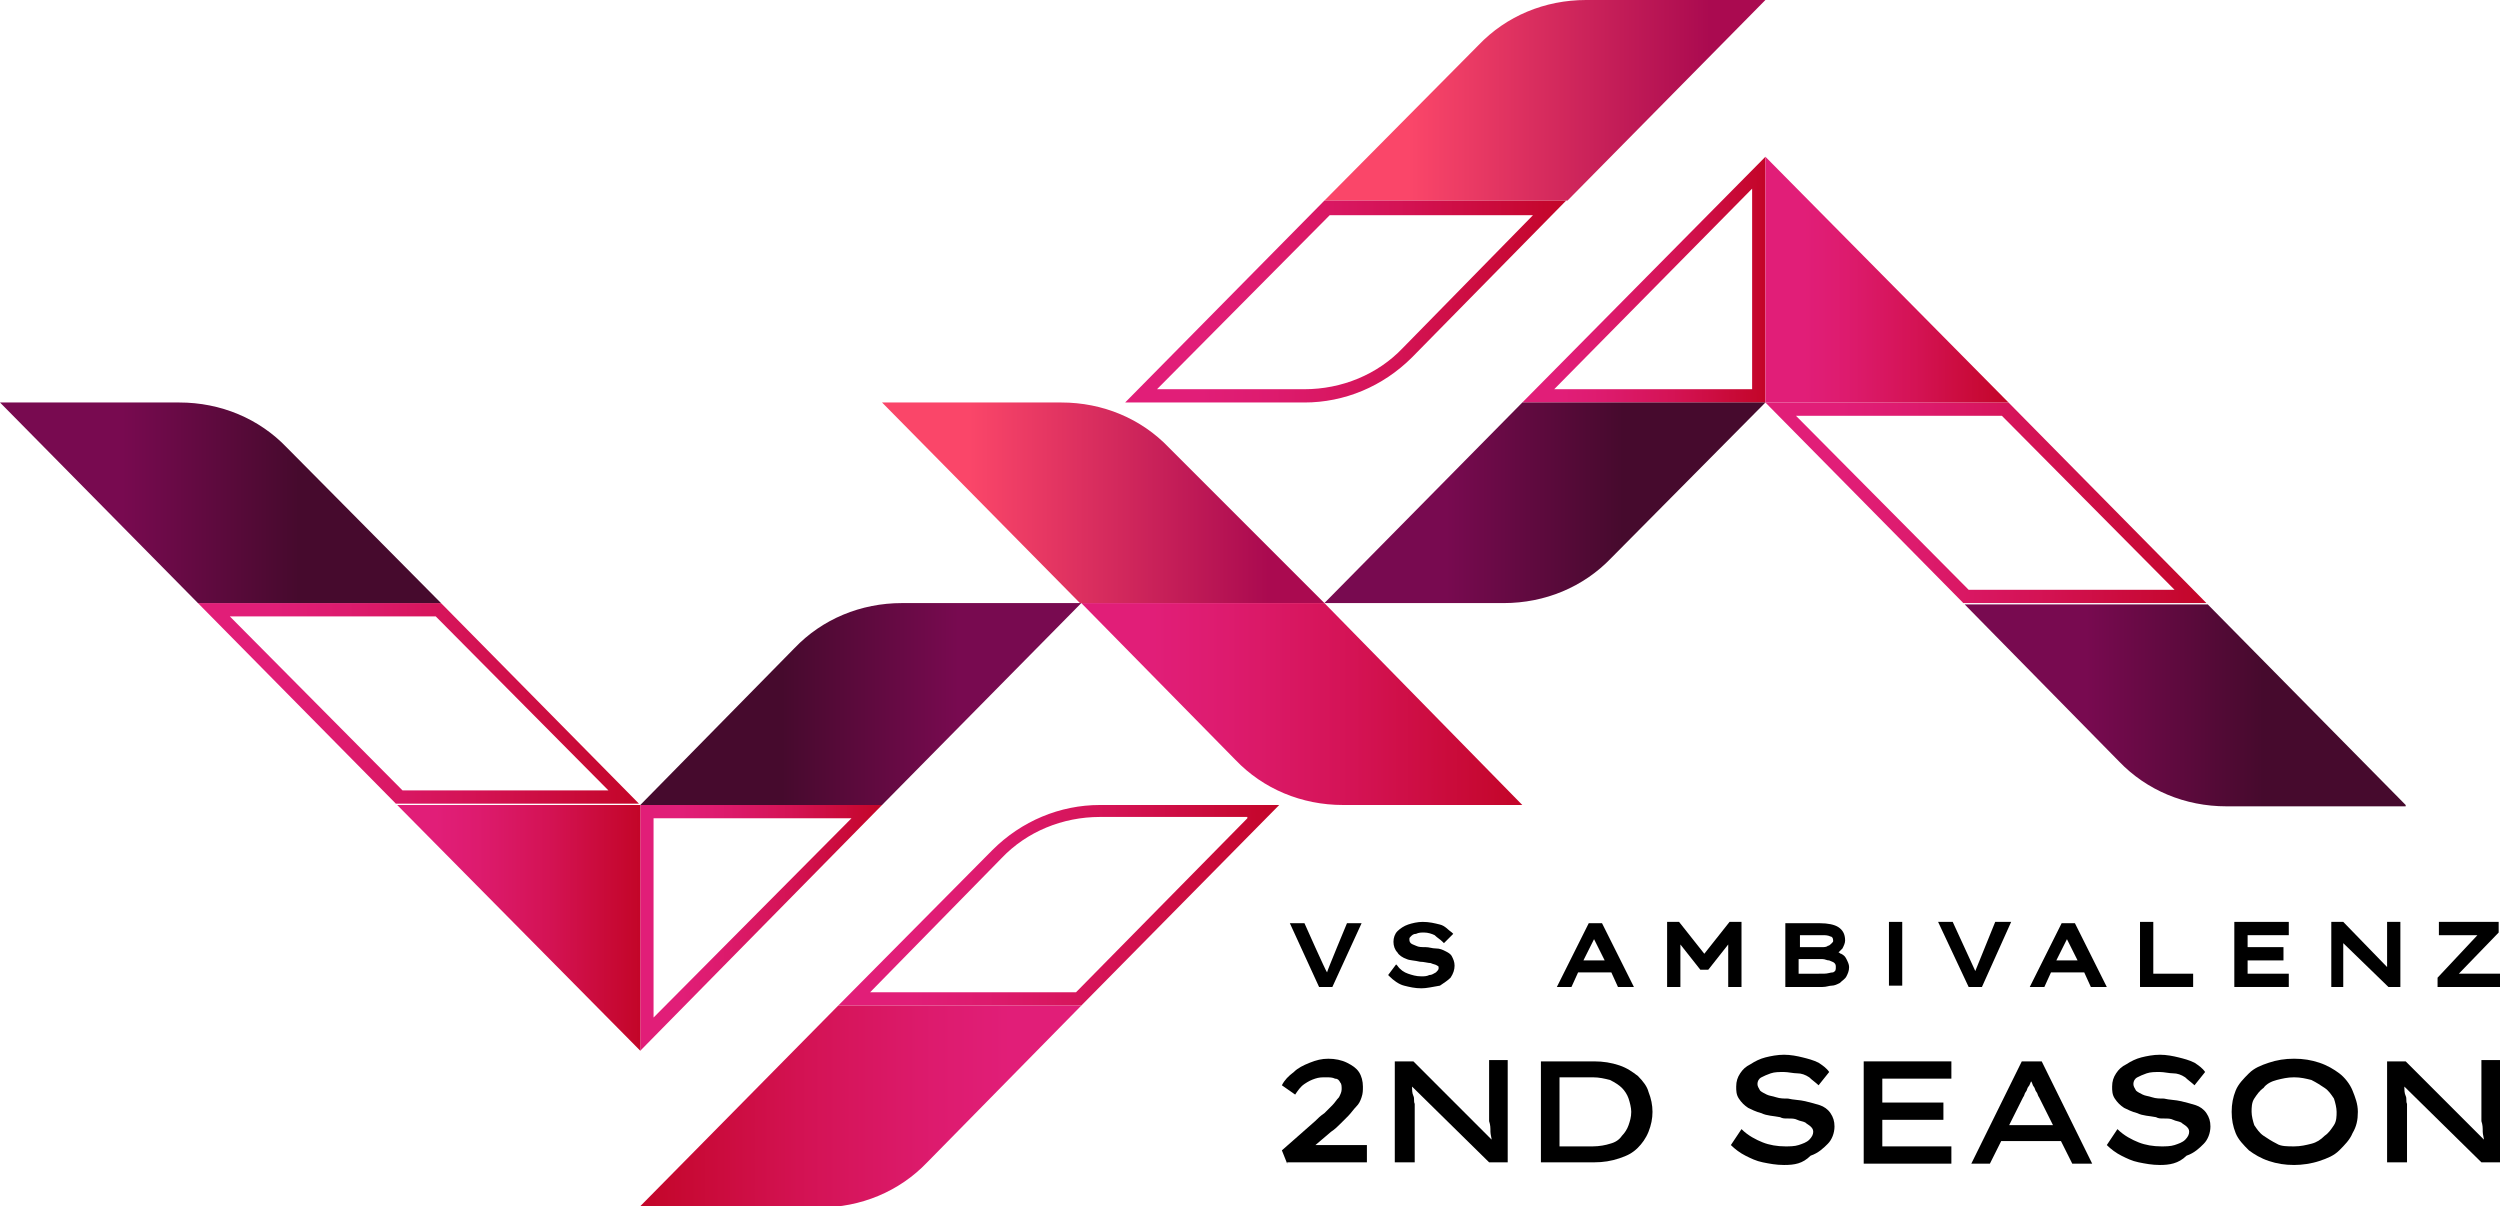 <?xml version="1.0" encoding="utf-8"?>
<!-- Generator: Adobe Illustrator 28.3.0, SVG Export Plug-In . SVG Version: 6.00 Build 0)  -->
<svg version="1.1" id="レイヤー_1" xmlns="http://www.w3.org/2000/svg" xmlns:xlink="http://www.w3.org/1999/xlink" x="0px"
	 y="0px" viewBox="0 0 188.2 90.8" style="enable-background:new 0 0 188.2 90.8;" xml:space="preserve">
<style type="text/css">
	.st0{fill:url(#SVGID_1_);}
	.st1{fill:url(#SVGID_00000074404087492867175830000012135125131175961233_);}
	.st2{fill:url(#SVGID_00000127747514905484915360000008571247440137059485_);}
	.st3{fill:url(#SVGID_00000175283133937731952530000015669400227704734615_);}
	.st4{fill:url(#SVGID_00000028287750319780557140000003495784436498729650_);}
	.st5{fill:url(#SVGID_00000096044265075417951980000016226389023402876831_);}
	.st6{fill:url(#SVGID_00000035502235317774247330000003453574511153895073_);}
	.st7{fill:url(#SVGID_00000095313046529530089650000013638708216310069914_);}
	.st8{fill:url(#SVGID_00000067937414051198019270000013194840502837793190_);}
	.st9{fill:url(#SVGID_00000032624261979882307290000010088413201842045616_);}
	.st10{fill:url(#SVGID_00000127732452667076874810000010402695700517304199_);}
	.st11{fill:url(#SVGID_00000073691028508116892740000005972025396080127671_);}
	.st12{fill:url(#SVGID_00000080898329825320575030000011525170671025132719_);}
	.st13{fill:url(#SVGID_00000021816207977466444290000009758054226502923444_);}
	.st14{fill:url(#SVGID_00000005269200360141841900000012275117509991603895_);}
	.st15{fill:url(#SVGID_00000088836104178059623750000013788367117395639195_);}
</style>
<g>
	<linearGradient id="SVGID_1_" gradientUnits="userSpaceOnUse" x1="114.615" y1="21.031" x2="132.889" y2="21.031">
		<stop  offset="0.16" style="stop-color:#E11E78"/>
		<stop  offset="0.33" style="stop-color:#DD1B6E"/>
		<stop  offset="0.615" style="stop-color:#D41355"/>
		<stop  offset="0.977" style="stop-color:#C4062B"/>
		<stop  offset="1" style="stop-color:#C30528"/>
	</linearGradient>
	<path class="st0" d="M131.9,14.2v15.1H117L131.9,14.2 M132.9,11.8l-18.3,18.5h18.3V11.8L132.9,11.8z"/>
	
		<linearGradient id="SVGID_00000090987232402266668040000006401578623605152391_" gradientUnits="userSpaceOnUse" x1="72.703" y1="7.359" x2="105.925" y2="7.359" gradientTransform="matrix(1 0 0 1 -6.258 30.49)">
		<stop  offset="0.197" style="stop-color:#FA4669"/>
		<stop  offset="0.811" style="stop-color:#B21052"/>
		<stop  offset="0.875" style="stop-color:#AA0A50"/>
	</linearGradient>
	<path style="fill:url(#SVGID_00000090987232402266668040000006401578623605152391_);" d="M99.7,45.4L88,33.7
		c-2.1-2.2-5-3.4-8.1-3.4H66.4l14.9,15.1H99.7z"/>
	
		<linearGradient id="SVGID_00000008122784449324926660000007121909688232405910_" gradientUnits="userSpaceOnUse" x1="87.651" y1="22.499" x2="120.874" y2="22.499" gradientTransform="matrix(1 0 0 1 -6.258 30.49)">
		<stop  offset="0.16" style="stop-color:#E11E78"/>
		<stop  offset="0.33" style="stop-color:#DD1B6E"/>
		<stop  offset="0.615" style="stop-color:#D41355"/>
		<stop  offset="0.977" style="stop-color:#C4062B"/>
		<stop  offset="1" style="stop-color:#C30528"/>
	</linearGradient>
	<path style="fill:url(#SVGID_00000008122784449324926660000007121909688232405910_);" d="M114.6,60.6L99.7,45.4h0H81.4L93,57.2
		c2.1,2.2,5,3.4,8.1,3.4H114.6z"/>
	
		<linearGradient id="SVGID_00000015355736461062098690000003440461787800176557_" gradientUnits="userSpaceOnUse" x1="132.889" y1="37.85" x2="166.112" y2="37.85">
		<stop  offset="0.16" style="stop-color:#E11E78"/>
		<stop  offset="0.33" style="stop-color:#DD1B6E"/>
		<stop  offset="0.615" style="stop-color:#D41355"/>
		<stop  offset="0.977" style="stop-color:#C4062B"/>
		<stop  offset="1" style="stop-color:#C30528"/>
	</linearGradient>
	<path style="fill:url(#SVGID_00000015355736461062098690000003440461787800176557_);" d="M150.7,31.3l13,13.1h-15.5l-13-13.1H150.7
		 M151.2,30.3L151.2,30.3h-18.3l14.9,15.1h18.3L151.2,30.3L151.2,30.3z"/>
	
		<linearGradient id="SVGID_00000155107308323209282800000017398405745564596130_" gradientUnits="userSpaceOnUse" x1="147.838" y1="52.99" x2="181.06" y2="52.99">
		<stop  offset="0.278" style="stop-color:#780A50"/>
		<stop  offset="0.678" style="stop-color:#460A2D"/>
	</linearGradient>
	<path style="fill:url(#SVGID_00000155107308323209282800000017398405745564596130_);" d="M181.1,60.6l-14.9-15.1h0h-18.3l11.6,11.8
		c2.1,2.2,5,3.4,8.1,3.4H181.1z"/>
	
		<linearGradient id="SVGID_00000137850275466178953630000001379002928528977292_" gradientUnits="userSpaceOnUse" x1="99.667" y1="7.57" x2="132.889" y2="7.57">
		<stop  offset="0.197" style="stop-color:#FA4669"/>
		<stop  offset="0.811" style="stop-color:#B21052"/>
		<stop  offset="0.875" style="stop-color:#AA0A50"/>
	</linearGradient>
	<path style="fill:url(#SVGID_00000137850275466178953630000001379002928528977292_);" d="M111.3,3.4L99.7,15.1h18.3L132.9,0h-13.5
		C116.3,0,113.4,1.2,111.3,3.4z"/>
	
		<linearGradient id="SVGID_00000056423211270734896920000015136686955717244573_" gradientUnits="userSpaceOnUse" x1="84.719" y1="22.71" x2="117.941" y2="22.71">
		<stop  offset="0.16" style="stop-color:#E11E78"/>
		<stop  offset="0.33" style="stop-color:#DD1B6E"/>
		<stop  offset="0.615" style="stop-color:#D41355"/>
		<stop  offset="0.977" style="stop-color:#C4062B"/>
		<stop  offset="1" style="stop-color:#C30528"/>
	</linearGradient>
	<path style="fill:url(#SVGID_00000056423211270734896920000015136686955717244573_);" d="M115.5,16.1l-9.9,10.1
		c-1.9,2-4.6,3.1-7.4,3.1H87.1l13-13.1H115.5 M117.9,15.1H99.7h0L84.7,30.3h13.5c3,0,5.9-1.2,8.1-3.4L117.9,15.1L117.9,15.1z"/>
	
		<linearGradient id="SVGID_00000028314289813493780650000004458907528594515860_" gradientUnits="userSpaceOnUse" x1="63.119" y1="68.129" x2="96.341" y2="68.129">
		<stop  offset="0.16" style="stop-color:#E11E78"/>
		<stop  offset="0.33" style="stop-color:#DD1B6E"/>
		<stop  offset="0.615" style="stop-color:#D41355"/>
		<stop  offset="0.977" style="stop-color:#C4062B"/>
		<stop  offset="1" style="stop-color:#C30528"/>
	</linearGradient>
	<path style="fill:url(#SVGID_00000028314289813493780650000004458907528594515860_);" d="M93.9,61.6L81,74.7H65.5l9.9-10.1
		c1.9-2,4.6-3.1,7.4-3.1H93.9 M96.3,60.6H82.8c-3,0-5.9,1.2-8.1,3.4L63.1,75.7h18.3L96.3,60.6L96.3,60.6z"/>
	
		<linearGradient id="SVGID_00000115496130293806150360000011488579521139626646_" gradientUnits="userSpaceOnUse" x1="87.651" y1="52.779" x2="54.429" y2="52.779" gradientTransform="matrix(1 0 0 1 -6.258 30.49)">
		<stop  offset="0.16" style="stop-color:#E11E78"/>
		<stop  offset="0.33" style="stop-color:#DD1B6E"/>
		<stop  offset="0.615" style="stop-color:#D41355"/>
		<stop  offset="0.977" style="stop-color:#C4062B"/>
		<stop  offset="1" style="stop-color:#C30528"/>
	</linearGradient>
	<path style="fill:url(#SVGID_00000115496130293806150360000011488579521139626646_);" d="M48.2,90.8l14.9-15.1h0h18.3L69.8,87.5
		c-2.1,2.2-5,3.4-8.1,3.4H48.2z"/>
	
		<linearGradient id="SVGID_00000116234246369932690170000014930647795289266827_" gradientUnits="userSpaceOnUse" x1="105.925" y1="7.359" x2="139.148" y2="7.359" gradientTransform="matrix(1 0 0 1 -6.258 30.49)">
		<stop  offset="0.278" style="stop-color:#780A50"/>
		<stop  offset="0.678" style="stop-color:#460A2D"/>
	</linearGradient>
	<path style="fill:url(#SVGID_00000116234246369932690170000014930647795289266827_);" d="M99.7,45.4l14.9-15.1h0h18.3L121.3,42
		c-2.1,2.2-5,3.4-8.1,3.4H99.7z"/>
	
		<linearGradient id="SVGID_00000124133787922512150770000017223378320927233666_" gradientUnits="userSpaceOnUse" x1="48.171" y1="69.808" x2="66.445" y2="69.808">
		<stop  offset="0.16" style="stop-color:#E11E78"/>
		<stop  offset="0.33" style="stop-color:#DD1B6E"/>
		<stop  offset="0.615" style="stop-color:#D41355"/>
		<stop  offset="0.977" style="stop-color:#C4062B"/>
		<stop  offset="1" style="stop-color:#C30528"/>
	</linearGradient>
	<path style="fill:url(#SVGID_00000124133787922512150770000017223378320927233666_);" d="M64.1,61.6L49.2,76.6V61.6H64.1
		 M66.4,60.6H48.2v18.5L66.4,60.6L66.4,60.6z"/>
	
		<linearGradient id="SVGID_00000101087994613522898250000003820263828745231535_" gradientUnits="userSpaceOnUse" x1="132.889" y1="21.031" x2="151.163" y2="21.031">
		<stop  offset="0.16" style="stop-color:#E11E78"/>
		<stop  offset="0.33" style="stop-color:#DD1B6E"/>
		<stop  offset="0.615" style="stop-color:#D41355"/>
		<stop  offset="0.977" style="stop-color:#C4062B"/>
		<stop  offset="1" style="stop-color:#C30528"/>
	</linearGradient>
	<polygon style="fill:url(#SVGID_00000101087994613522898250000003820263828745231535_);" points="132.9,11.8 132.9,30.3 
		151.2,30.3 	"/>
	
		<linearGradient id="SVGID_00000013193222661005284900000012512811390714571677_" gradientUnits="userSpaceOnUse" x1="29.897" y1="69.808" x2="48.171" y2="69.808">
		<stop  offset="0.16" style="stop-color:#E11E78"/>
		<stop  offset="0.33" style="stop-color:#DD1B6E"/>
		<stop  offset="0.615" style="stop-color:#D41355"/>
		<stop  offset="0.977" style="stop-color:#C4062B"/>
		<stop  offset="1" style="stop-color:#C30528"/>
	</linearGradient>
	<polygon style="fill:url(#SVGID_00000013193222661005284900000012512811390714571677_);" points="48.2,79.1 48.2,60.6 29.9,60.6 	
		"/>
	
		<linearGradient id="SVGID_00000158714593286548947090000015903897722848209316_" gradientUnits="userSpaceOnUse" x1="14.948" y1="52.989" x2="48.171" y2="52.989">
		<stop  offset="0.16" style="stop-color:#E11E78"/>
		<stop  offset="0.33" style="stop-color:#DD1B6E"/>
		<stop  offset="0.615" style="stop-color:#D41355"/>
		<stop  offset="0.977" style="stop-color:#C4062B"/>
		<stop  offset="1" style="stop-color:#C30528"/>
	</linearGradient>
	<path style="fill:url(#SVGID_00000158714593286548947090000015903897722848209316_);" d="M32.8,46.4l13,13.1H30.3l-13-13.1H32.8
		 M33.2,45.4H14.9l14.9,15.1h0h18.3L33.2,45.4L33.2,45.4z"/>
	
		<linearGradient id="SVGID_00000103252456544237906560000003018471088784969649_" gradientUnits="userSpaceOnUse" x1="0" y1="37.85" x2="33.222" y2="37.85">
		<stop  offset="0.278" style="stop-color:#780A50"/>
		<stop  offset="0.678" style="stop-color:#460A2D"/>
	</linearGradient>
	<path style="fill:url(#SVGID_00000103252456544237906560000003018471088784969649_);" d="M0,30.3l14.9,15.1h0h18.3L21.6,33.7
		c-2.1-2.2-5-3.4-8.1-3.4H0z"/>
	
		<linearGradient id="SVGID_00000116222540433125185950000000384351813850937266_" gradientUnits="userSpaceOnUse" x1="-2839.675" y1="-621.537" x2="-2806.453" y2="-621.537" gradientTransform="matrix(-1 0 0 -1 -2758.282 -568.547)">
		<stop  offset="0.278" style="stop-color:#780A50"/>
		<stop  offset="0.678" style="stop-color:#460A2D"/>
	</linearGradient>
	<path style="fill:url(#SVGID_00000116222540433125185950000000384351813850937266_);" d="M48.2,60.6l11.6-11.8
		c2.1-2.2,5-3.4,8.1-3.4h13.5L66.4,60.6h0H48.2"/>
	<g>
		<path d="M99.3,74.3l-2.2-4.8h1.1c0,0,1.6,3.6,1.7,3.7c0-0.1,1.5-3.7,1.5-3.7h1.1l-2.2,4.8H99.3z"/>
		<path d="M107,74.4c-0.5,0-0.9-0.1-1.3-0.2c-0.4-0.1-0.8-0.4-1.1-0.7l-0.1-0.1l0.6-0.8l0.1,0.1c0.2,0.3,0.5,0.5,0.8,0.6
			c0.3,0.1,0.6,0.2,1,0.2c0.2,0,0.4,0,0.6-0.1c0.2,0,0.3-0.1,0.5-0.2c0.1-0.1,0.2-0.2,0.2-0.3c0-0.1,0-0.2-0.1-0.2
			c-0.1-0.1-0.3-0.1-0.5-0.2c-0.2,0-0.5-0.1-0.8-0.1c-0.4-0.1-0.8-0.1-1-0.2c-0.3-0.1-0.6-0.3-0.7-0.5c-0.2-0.2-0.3-0.5-0.3-0.8
			c0-0.3,0.1-0.6,0.3-0.8c0.2-0.2,0.5-0.4,0.8-0.5c0.3-0.1,0.7-0.2,1.1-0.2c0.5,0,0.9,0.1,1.3,0.2c0.4,0.1,0.6,0.4,0.9,0.6l0.1,0.1
			l-0.7,0.7l-0.1-0.1c-0.2-0.2-0.4-0.3-0.6-0.5c-0.2-0.1-0.5-0.2-0.8-0.2c-0.2,0-0.4,0-0.6,0.1c-0.2,0-0.3,0.1-0.4,0.2
			c-0.1,0.1-0.1,0.1-0.1,0.2c0,0.1,0,0.2,0.1,0.3c0.1,0.1,0.2,0.1,0.4,0.2c0.2,0.1,0.4,0.1,0.7,0.1c0.3,0,0.5,0.1,0.8,0.1
			c0.3,0,0.5,0.1,0.7,0.2c0.2,0.1,0.4,0.2,0.5,0.4c0.1,0.2,0.2,0.4,0.2,0.7c0,0.3-0.1,0.6-0.3,0.9c-0.2,0.2-0.5,0.4-0.8,0.6
			C107.8,74.3,107.4,74.4,107,74.4z"/>
		<path d="M121.8,74.3l-0.5-1.1h-2.5l-0.5,1.1h-1.1l2.4-4.8h1l2.4,4.8H121.8z M120.8,72.3c0,0-0.8-1.6-0.8-1.6c0,0-0.8,1.6-0.8,1.6
			H120.8z"/>
		<path d="M134.4,74.3v-4.8h2.6c0.6,0,1.1,0.1,1.4,0.3c0.3,0.2,0.5,0.5,0.5,1c0,0.2-0.1,0.4-0.2,0.6c-0.1,0.1-0.2,0.2-0.3,0.3
			c0.1,0,0.1,0.1,0.2,0.1c0.2,0.1,0.3,0.2,0.4,0.4c0.1,0.2,0.2,0.4,0.2,0.6c0,0.3-0.1,0.5-0.2,0.7c-0.1,0.2-0.3,0.3-0.5,0.5
			c-0.2,0.1-0.4,0.2-0.6,0.2c-0.2,0-0.4,0.1-0.7,0.1H134.4z M137.3,73.3c0.3,0,0.5-0.1,0.7-0.1c0.2-0.1,0.2-0.2,0.2-0.4
			c0-0.1,0-0.2-0.1-0.3c-0.1-0.1-0.2-0.1-0.4-0.2c-0.2,0-0.3-0.1-0.5-0.1h-1.8v1.1H137.3z M137.2,71.3c0.1,0,0.3,0,0.4-0.1
			c0.1,0,0.2-0.1,0.3-0.2c0.1-0.1,0.1-0.1,0.1-0.2c0-0.2-0.1-0.3-0.2-0.3c-0.2-0.1-0.4-0.1-0.6-0.1h-1.7v0.9H137.2z"/>
		<rect x="142.2" y="69.4" width="1" height="4.8"/>
		<polygon points="148.2,74.3 145.9,69.4 147,69.4 148.7,73.1 150.2,69.4 151.4,69.4 149.2,74.3 		"/>
		<path d="M157.4,74.3l-0.5-1.1h-2.5l-0.5,1.1h-1.1l2.4-4.8h1l2.4,4.8H157.4z M156.4,72.3c0,0-0.8-1.6-0.8-1.6c0,0-0.8,1.6-0.8,1.6
			H156.4z"/>
		<polygon points="161.1,74.3 161.1,69.4 162.1,69.4 162.1,73.3 165.1,73.3 165.1,74.3 		"/>
		<polygon points="168.2,74.3 168.2,69.4 172.3,69.4 172.3,70.4 169.2,70.4 169.2,71.3 171.9,71.3 171.9,72.3 169.2,72.3 
			169.2,73.3 172.3,73.3 172.3,74.3 		"/>
		<polygon points="183.5,74.3 183.5,73.6 186.5,70.4 183.6,70.4 183.6,69.4 188.1,69.4 188.1,70.2 185.1,73.3 188.2,73.3 
			188.2,74.3 		"/>
		<polygon points="128.6,73 130.1,71.1 130.1,74.3 131.1,74.3 131.1,69.4 130.2,69.4 128.3,71.8 126.4,69.4 125.5,69.4 125.5,74.3 
			126.5,74.3 126.5,71.1 128,73 		"/>
		<polygon points="179.7,69.4 179.7,72.8 176.4,69.4 175.5,69.4 175.5,74.3 176.4,74.3 176.4,71 179.8,74.3 180.7,74.3 180.7,69.4 
					"/>
	</g>
	<g>
		<path d="M96.9,87.6l-0.4-1l2.5-2.2c0.2-0.2,0.4-0.4,0.7-0.6c0.2-0.2,0.4-0.4,0.6-0.6c0.2-0.2,0.3-0.4,0.5-0.6
			c0.1-0.2,0.2-0.4,0.2-0.6c0-0.2,0-0.4-0.1-0.5c-0.1-0.2-0.2-0.3-0.4-0.3c-0.2-0.1-0.4-0.1-0.7-0.1c-0.3,0-0.5,0-0.8,0.1
			s-0.5,0.2-0.8,0.4s-0.5,0.5-0.7,0.8l-1-0.7c0.2-0.4,0.5-0.7,0.9-1c0.3-0.3,0.7-0.5,1.2-0.7s0.9-0.3,1.4-0.3c0.5,0,1,0.1,1.4,0.3
			c0.4,0.2,0.7,0.4,0.9,0.7c0.2,0.3,0.3,0.7,0.3,1.1c0,0.3,0,0.5-0.1,0.8s-0.2,0.5-0.4,0.7c-0.2,0.2-0.4,0.5-0.6,0.7
			c-0.2,0.2-0.4,0.4-0.6,0.6c-0.2,0.2-0.4,0.4-0.7,0.6l-2,1.7l-0.1-0.7h4.8v1.3H96.9z"/>
		<path d="M105,87.6v-7.7h1.4l6,6l-0.1,0c0-0.2-0.1-0.5-0.1-0.7c0-0.3,0-0.5-0.1-0.8c0-0.3,0-0.5,0-0.8c0-0.3,0-0.5,0-0.8
			c0-0.2,0-0.5,0-0.7v-2.3h1.4v7.7h-1.4l-6-5.9l0.2-0.1c0,0.1,0,0.3,0,0.4s0,0.4,0.1,0.6s0,0.4,0.1,0.6c0,0.2,0,0.5,0,0.7
			c0,0.2,0,0.5,0,0.7v3H105z"/>
		<path d="M116,87.6v-7.7h4c0.7,0,1.3,0.1,1.9,0.3c0.6,0.2,1,0.5,1.4,0.8c0.4,0.4,0.7,0.8,0.8,1.2c0.2,0.5,0.3,1,0.3,1.5
			c0,0.5-0.1,1-0.3,1.5c-0.2,0.5-0.5,0.9-0.8,1.2c-0.4,0.4-0.8,0.6-1.4,0.8s-1.2,0.3-1.9,0.3H116z M117.4,86.5l-0.1-0.2h2.6
			c0.5,0,1-0.1,1.3-0.2c0.4-0.1,0.7-0.3,0.9-0.6c0.2-0.2,0.4-0.5,0.5-0.8c0.1-0.3,0.2-0.6,0.2-1c0-0.3-0.1-0.7-0.2-1
			c-0.1-0.3-0.3-0.6-0.5-0.8c-0.2-0.2-0.5-0.4-0.9-0.6c-0.4-0.1-0.8-0.2-1.3-0.2h-2.6l0.1-0.2V86.5z"/>
		<path d="M134.3,87.7c-0.6,0-1.1-0.1-1.6-0.2c-0.5-0.1-0.9-0.3-1.3-0.5s-0.8-0.5-1.1-0.8l0.8-1.2c0.5,0.5,1.1,0.8,1.6,1
			s1.1,0.3,1.7,0.3c0.3,0,0.7,0,1-0.1c0.3-0.1,0.6-0.2,0.8-0.4c0.2-0.2,0.3-0.4,0.3-0.6c0-0.2-0.1-0.3-0.2-0.4
			c-0.1-0.1-0.3-0.2-0.4-0.3c-0.2-0.1-0.4-0.1-0.6-0.2s-0.4-0.1-0.7-0.1s-0.4,0-0.6-0.1c-0.5-0.1-1-0.1-1.4-0.3
			c-0.4-0.1-0.8-0.3-1-0.4c-0.3-0.2-0.5-0.4-0.7-0.7s-0.2-0.6-0.2-0.9c0-0.4,0.1-0.7,0.3-1c0.2-0.3,0.4-0.5,0.8-0.7
			c0.3-0.2,0.7-0.4,1.1-0.5s0.9-0.2,1.4-0.2c0.5,0,1,0.1,1.4,0.2s0.8,0.2,1.2,0.4c0.3,0.2,0.6,0.4,0.8,0.7l-0.8,1
			c-0.2-0.2-0.5-0.4-0.7-0.6c-0.3-0.2-0.6-0.3-0.9-0.3s-0.7-0.1-1-0.1c-0.4,0-0.7,0-1,0.1c-0.3,0.1-0.5,0.2-0.7,0.3
			s-0.3,0.3-0.3,0.5c0,0.2,0.1,0.3,0.2,0.5c0.1,0.1,0.3,0.2,0.5,0.3c0.2,0.1,0.4,0.1,0.7,0.2s0.6,0.1,0.9,0.1
			c0.4,0.1,0.9,0.1,1.3,0.2c0.4,0.1,0.8,0.2,1.1,0.3c0.3,0.1,0.6,0.3,0.8,0.6c0.2,0.3,0.3,0.6,0.3,1c0,0.5-0.2,1-0.5,1.3
			s-0.7,0.7-1.3,0.9C135.7,87.6,135.1,87.7,134.3,87.7z"/>
		<path d="M140.3,87.6v-7.7h6.6v1.3h-5.2v5.1h5.2v1.3H140.3z M141,84.3V83h5.3v1.3H141z"/>
		<path d="M148.4,87.6l3.8-7.7h1.5l3.8,7.7h-1.5l-2.5-5c-0.1-0.1-0.1-0.3-0.2-0.4c-0.1-0.1-0.1-0.3-0.2-0.4s-0.1-0.3-0.2-0.4
			c-0.1-0.1-0.1-0.3-0.2-0.5l0.4,0c-0.1,0.2-0.1,0.3-0.2,0.5c-0.1,0.2-0.1,0.3-0.2,0.4c-0.1,0.1-0.1,0.3-0.2,0.4s-0.1,0.3-0.2,0.4
			l-2.5,5H148.4z M150.1,85.9l0.5-1.2h4.6l0.2,1.2H150.1z"/>
		<path d="M162.6,87.7c-0.6,0-1.1-0.1-1.6-0.2c-0.5-0.1-0.9-0.3-1.3-0.5s-0.8-0.5-1.1-0.8l0.8-1.2c0.5,0.5,1.1,0.8,1.6,1
			s1.1,0.3,1.7,0.3c0.3,0,0.7,0,1-0.1c0.3-0.1,0.6-0.2,0.8-0.4c0.2-0.2,0.3-0.4,0.3-0.6c0-0.2-0.1-0.3-0.2-0.4
			c-0.1-0.1-0.3-0.2-0.4-0.3c-0.2-0.1-0.4-0.1-0.6-0.2s-0.4-0.1-0.7-0.1s-0.4,0-0.6-0.1c-0.5-0.1-1-0.1-1.4-0.3
			c-0.4-0.1-0.8-0.3-1-0.4c-0.3-0.2-0.5-0.4-0.7-0.7s-0.2-0.6-0.2-0.9c0-0.4,0.1-0.7,0.3-1c0.2-0.3,0.4-0.5,0.8-0.7
			c0.3-0.2,0.7-0.4,1.1-0.5s0.9-0.2,1.4-0.2c0.5,0,1,0.1,1.4,0.2s0.8,0.2,1.2,0.4c0.3,0.2,0.6,0.4,0.8,0.7l-0.8,1
			c-0.2-0.2-0.5-0.4-0.7-0.6c-0.3-0.2-0.6-0.3-0.9-0.3s-0.7-0.1-1-0.1c-0.4,0-0.7,0-1,0.1c-0.3,0.1-0.5,0.2-0.7,0.3
			s-0.3,0.3-0.3,0.5c0,0.2,0.1,0.3,0.2,0.5c0.1,0.1,0.3,0.2,0.5,0.3c0.2,0.1,0.4,0.1,0.7,0.2s0.6,0.1,0.9,0.1
			c0.4,0.1,0.9,0.1,1.3,0.2c0.4,0.1,0.8,0.2,1.1,0.3c0.3,0.1,0.6,0.3,0.8,0.6c0.2,0.3,0.3,0.6,0.3,1c0,0.5-0.2,1-0.5,1.3
			s-0.7,0.7-1.3,0.9C164,87.6,163.3,87.7,162.6,87.7z"/>
		<path d="M172.7,87.7c-0.7,0-1.3-0.1-1.9-0.3c-0.6-0.2-1.1-0.5-1.5-0.8c-0.4-0.4-0.8-0.8-1-1.3c-0.2-0.5-0.3-1-0.3-1.6
			s0.1-1.1,0.3-1.6c0.2-0.5,0.6-0.9,1-1.3c0.4-0.4,0.9-0.6,1.5-0.8c0.6-0.2,1.2-0.3,1.9-0.3s1.3,0.1,1.9,0.3
			c0.6,0.2,1.1,0.5,1.5,0.8s0.8,0.8,1,1.3c0.2,0.5,0.4,1,0.4,1.6s-0.1,1.1-0.4,1.6c-0.2,0.5-0.6,0.9-1,1.3s-0.9,0.6-1.5,0.8
			C174,87.6,173.3,87.7,172.7,87.7z M172.7,86.3c0.5,0,0.9-0.1,1.3-0.2c0.4-0.1,0.7-0.3,1-0.6c0.3-0.2,0.5-0.5,0.7-0.8
			c0.2-0.3,0.2-0.7,0.2-1s-0.1-0.7-0.2-1c-0.2-0.3-0.4-0.6-0.7-0.8c-0.3-0.2-0.6-0.4-1-0.6c-0.4-0.1-0.8-0.2-1.3-0.2
			c-0.5,0-0.9,0.1-1.3,0.2c-0.4,0.1-0.8,0.3-1,0.6c-0.3,0.2-0.5,0.5-0.7,0.8c-0.2,0.3-0.2,0.7-0.2,1s0.1,0.7,0.2,1
			c0.2,0.3,0.4,0.6,0.7,0.8c0.3,0.2,0.6,0.4,1,0.6C171.7,86.3,172.2,86.3,172.7,86.3z"/>
		<path d="M179.7,87.6v-7.7h1.4l6,6l-0.1,0c0-0.2-0.1-0.5-0.1-0.7c0-0.3,0-0.5-0.1-0.8c0-0.3,0-0.5,0-0.8c0-0.3,0-0.5,0-0.8
			c0-0.2,0-0.5,0-0.7v-2.3h1.4v7.7h-1.4l-6-5.9l0.2-0.1c0,0.1,0,0.3,0,0.4s0,0.4,0.1,0.6s0,0.4,0.1,0.6c0,0.2,0,0.5,0,0.7
			c0,0.2,0,0.5,0,0.7v3H179.7z"/>
	</g>
</g>
</svg>
